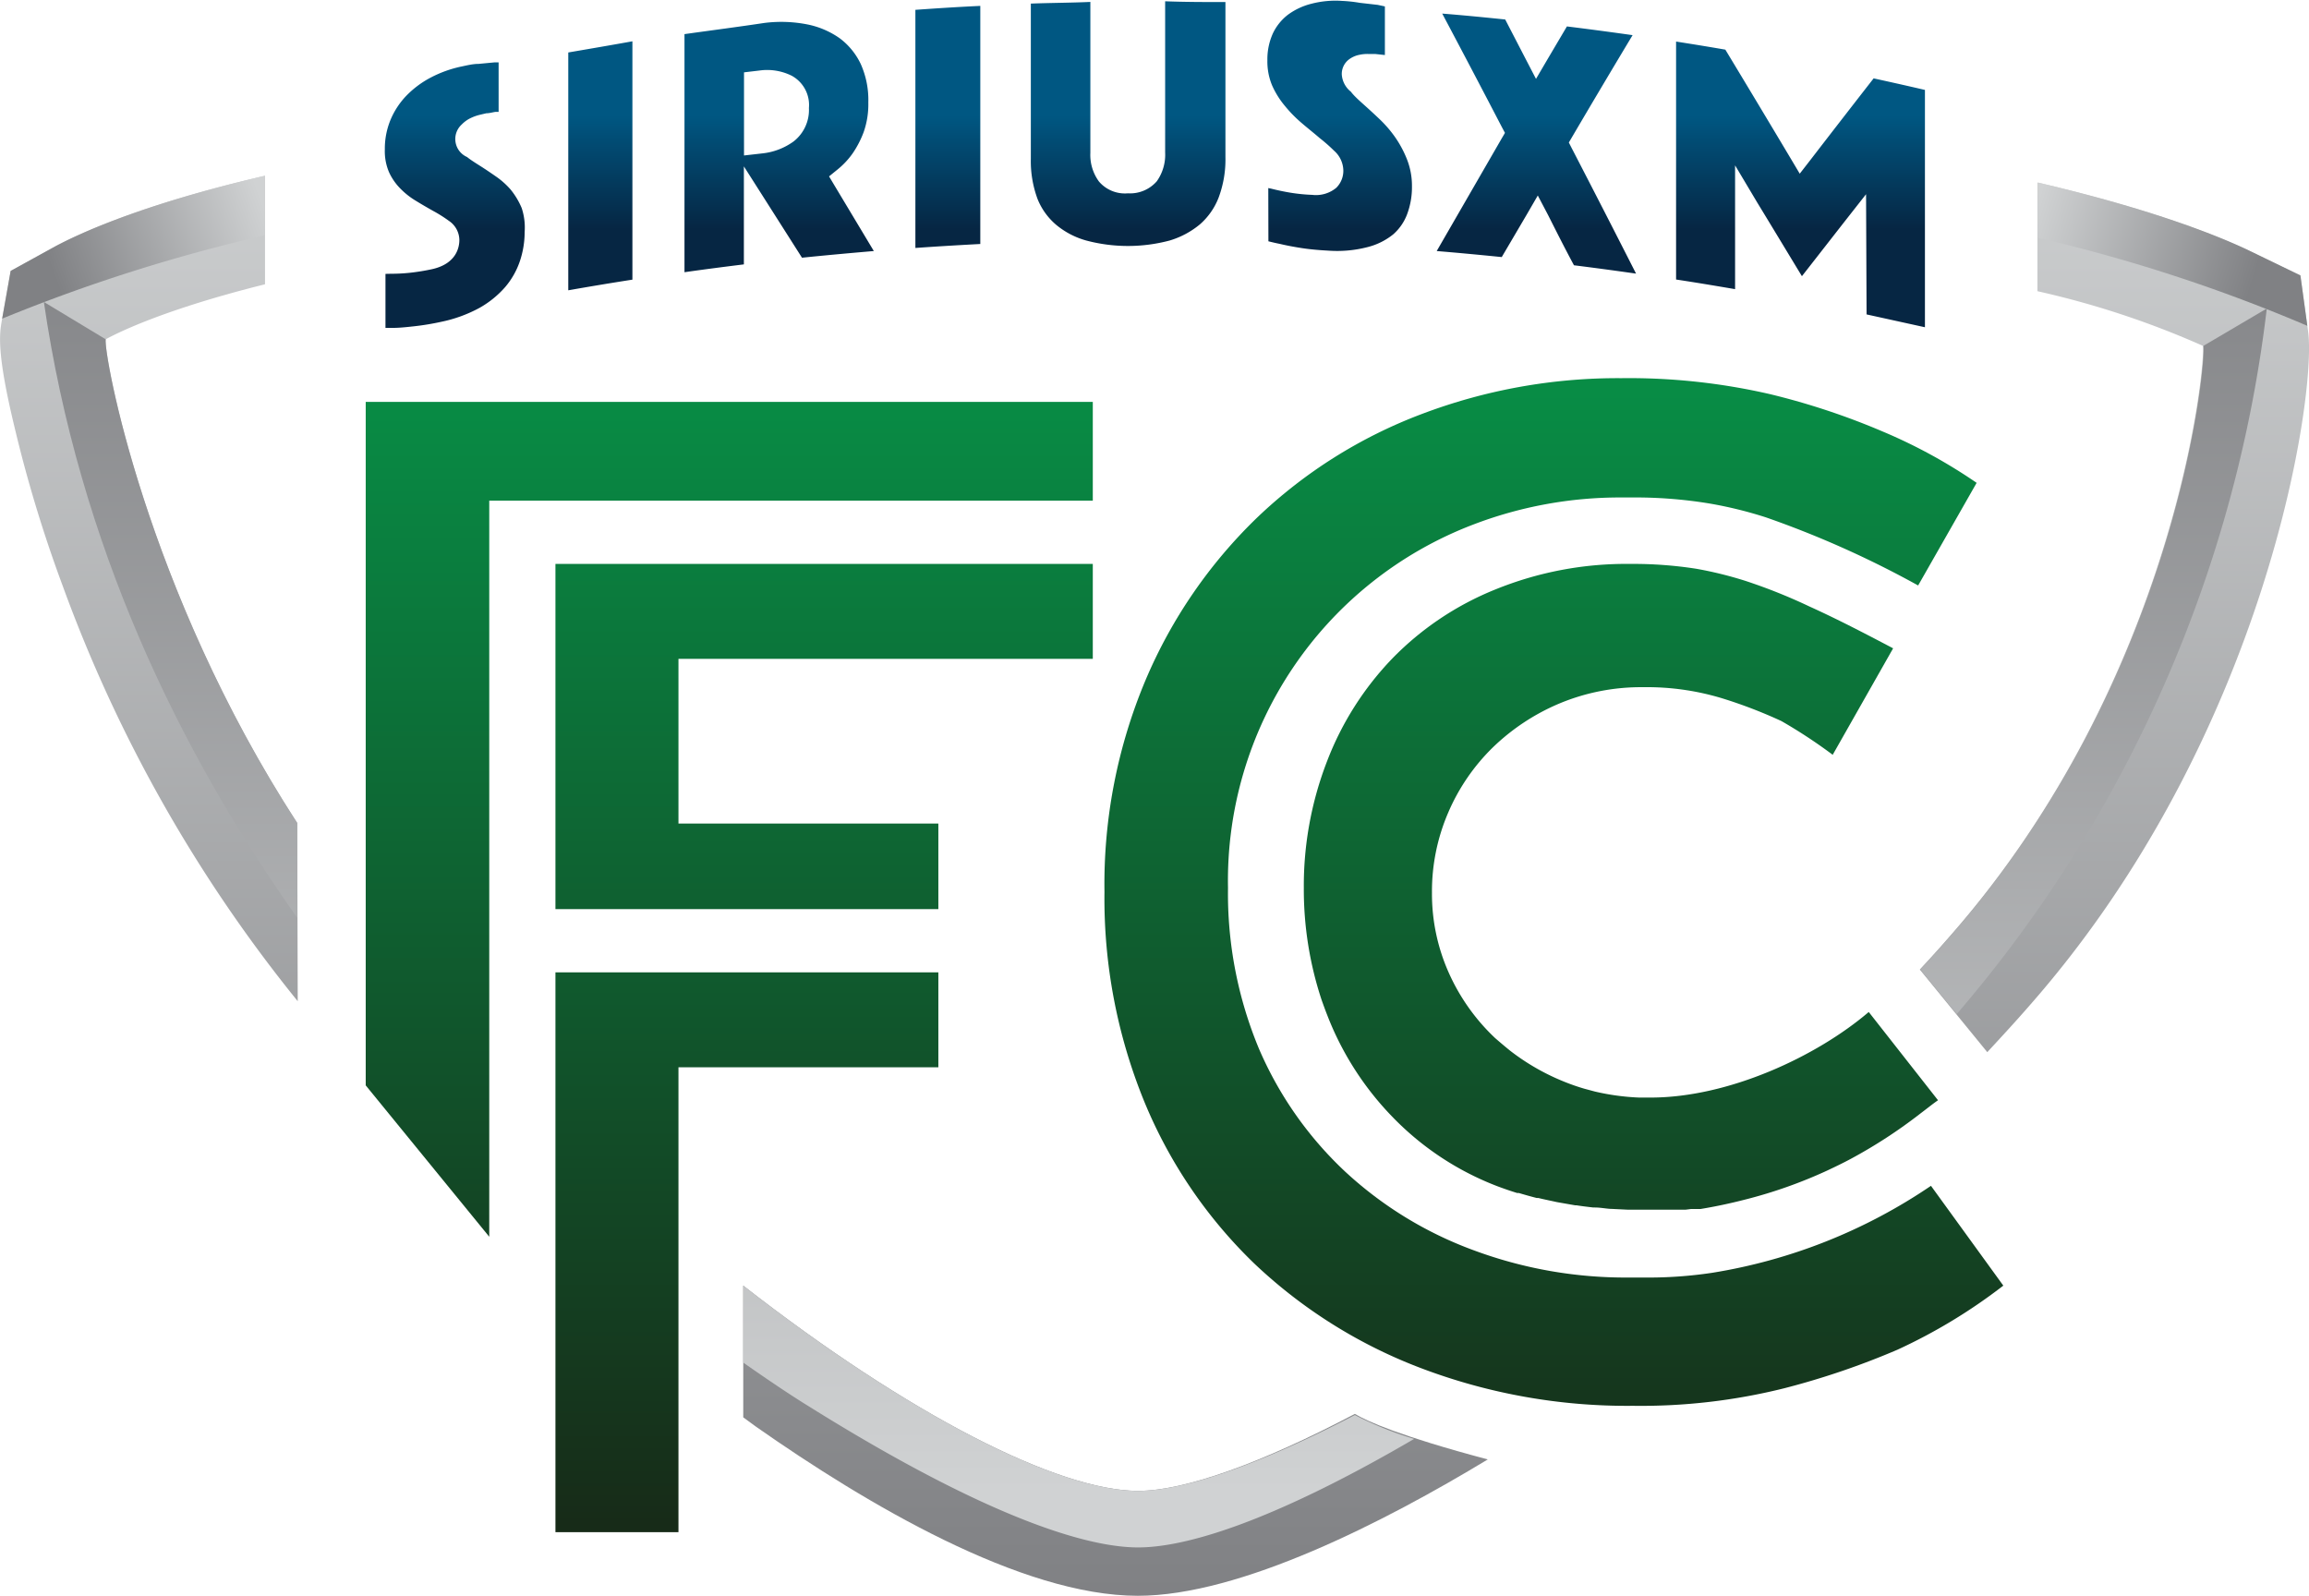 <svg id="Layer_1" data-name="Layer 1" xmlns="http://www.w3.org/2000/svg" xmlns:xlink="http://www.w3.org/1999/xlink" viewBox="0 0 180 124.44"><defs><style>.cls-1{fill:url(#linear-gradient);}.cls-2{fill:url(#linear-gradient-2);}.cls-3{fill:url(#linear-gradient-3);}.cls-4{fill:url(#linear-gradient-4);}.cls-5{fill:url(#linear-gradient-5);}.cls-6{fill:url(#New_Gradient_Swatch_2);}.cls-7{fill:url(#linear-gradient-6);}.cls-8{fill:url(#linear-gradient-7);}.cls-9{fill:url(#linear-gradient-8);}.cls-10{fill:url(#linear-gradient-9);}.cls-11{fill:url(#linear-gradient-10);}.cls-12{fill:url(#linear-gradient-11);}.cls-13{fill:url(#linear-gradient-12);}.cls-14{fill:url(#linear-gradient-13);}</style><linearGradient id="linear-gradient" x1="144.45" y1="76.35" x2="144.45" y2="164.59" gradientUnits="userSpaceOnUse"><stop offset="0" stop-color="#088c45"/><stop offset="1" stop-color="#172b18"/></linearGradient><linearGradient id="linear-gradient-2" x1="139.14" y1="76.35" x2="139.14" y2="164.59" xlink:href="#linear-gradient"/><linearGradient id="linear-gradient-3" x1="56.85" y1="30.57" x2="56.85" y2="118.81" xlink:href="#linear-gradient"/><linearGradient id="linear-gradient-4" x1="64.25" y1="30.57" x2="64.25" y2="118.81" xlink:href="#linear-gradient"/><linearGradient id="linear-gradient-5" x1="58.23" y1="30.57" x2="58.23" y2="118.81" xlink:href="#linear-gradient"/><linearGradient id="New_Gradient_Swatch_2" x1="108.02" y1="54.78" x2="108.02" y2="63.64" gradientUnits="userSpaceOnUse"><stop offset="0" stop-color="#005782"/><stop offset="1" stop-color="#062643"/></linearGradient><linearGradient id="linear-gradient-6" x1="29.58" y1="169.88" x2="29.58" y2="53" gradientUnits="userSpaceOnUse"><stop offset="0" stop-color="#808184"/><stop offset="1" stop-color="#d0d2d3"/></linearGradient><linearGradient id="linear-gradient-7" x1="104.97" y1="169.88" x2="104.97" y2="53" xlink:href="#linear-gradient-6"/><linearGradient id="linear-gradient-8" x1="182.85" y1="169.88" x2="182.85" y2="53" xlink:href="#linear-gradient-6"/><linearGradient id="linear-gradient-9" x1="22.25" y1="67.37" x2="38.42" y2="61.48" xlink:href="#linear-gradient-6"/><linearGradient id="linear-gradient-10" x1="193.72" y1="67.39" x2="176.66" y2="62.1" xlink:href="#linear-gradient-6"/><linearGradient id="linear-gradient-11" x1="102.09" y1="60.47" x2="102.09" y2="162.08" xlink:href="#linear-gradient-6"/><linearGradient id="linear-gradient-12" x1="181.21" y1="60.47" x2="181.21" y2="162.08" xlink:href="#linear-gradient-6"/><linearGradient id="linear-gradient-13" x1="31.29" y1="60.47" x2="31.29" y2="162.08" xlink:href="#linear-gradient-6"/></defs><title>SiriusXMFC-4C</title><path class="cls-1" d="M163.68,124.67c-4.08,3.48-10.93,6.67-17,6.67l-.91,0a18.28,18.28,0,0,1-3.44-.47l-.82-.22a16.35,16.35,0,0,1-1.58-.55,17.58,17.58,0,0,1-4.19-2.4c-.41-.33-.81-.67-1.19-1a15.88,15.88,0,0,1-3.61-5.09,15.08,15.08,0,0,1-1.31-6.24,15.52,15.52,0,0,1,1.26-6.23,15.81,15.81,0,0,1,3.49-5.1,16.86,16.86,0,0,1,5.21-3.43,16.51,16.51,0,0,1,6.52-1.26,20.15,20.15,0,0,1,6.12.86,36.93,36.93,0,0,1,4.64,1.78,39.55,39.55,0,0,1,4,2.63l4.71-8.3c-1.9-1-4.24-2.23-6.52-3.26a42.82,42.82,0,0,0-5-2,29.9,29.9,0,0,0-3.81-.94,31.8,31.8,0,0,0-5.14-.38,27.08,27.08,0,0,0-10.56,2,23.41,23.41,0,0,0-8,5.36,23.84,23.84,0,0,0-5.09,8,26.91,26.91,0,0,0-1.82,9.9,27.45,27.45,0,0,0,1.39,8.74c.14.39.28.78.43,1.16a23.6,23.6,0,0,0,5.14,8,22.58,22.58,0,0,0,8.15,5.36c.51.19,1,.36,1.52.52l.13,0c.47.14.93.27,1.4.39l.13,0c.48.12,1,.22,1.44.32h0l1.43.25h.1c.44.07.88.12,1.3.17h.13c.43,0,.85.09,1.26.11h.06l1.23.06h.08c.37,0,.73,0,1.08,0h.92l.62,0h.07l.6,0h.11l.52,0h.08l.45,0h0l.4-.05H150l.31,0h0l.24,0c1.22-.2,2.37-.45,3.46-.73a36.71,36.71,0,0,0,6.41-2.26c.64-.3,1.26-.6,1.84-.91a38.81,38.81,0,0,0,5.49-3.58c.48-.36.92-.72,1.33-1Z" transform="translate(-18 -45.78)"/><path class="cls-2" d="M151.48,145a33.43,33.43,0,0,1-5.26.37h-1.29a34,34,0,0,1-12.06-2.13,29.85,29.85,0,0,1-10-6.12,28.55,28.55,0,0,1-6.72-9.57A31.42,31.42,0,0,1,113.73,115,29.71,29.71,0,0,1,132.8,86.69a32,32,0,0,1,11.55-2.13h.85a35.69,35.69,0,0,1,6,.46,32,32,0,0,1,4.46,1.09,76.49,76.49,0,0,1,11.87,5.31l4.56-8a41,41,0,0,0-7.32-4A55.6,55.6,0,0,0,156,76.51a49,49,0,0,0-11.61-1.25,43.13,43.13,0,0,0-15.57,2.8A37.92,37.92,0,0,0,116,86.13a38.4,38.4,0,0,0-8.69,12.65,41,41,0,0,0-3.21,16.53,41.8,41.8,0,0,0,3.09,16.31,37.2,37.2,0,0,0,8.58,12.65,38.9,38.9,0,0,0,13.05,8.18,45.28,45.28,0,0,0,16.48,2.92A46.12,46.12,0,0,0,157.1,154a60.86,60.86,0,0,0,8.81-3,42.47,42.47,0,0,0,8.26-5l-5.64-7.78A42.26,42.26,0,0,1,151.48,145Z" transform="translate(-18 -45.78)"/><polygon class="cls-3" points="38.14 39.03 85.19 39.03 85.19 31.33 28.51 31.33 28.51 84.61 38.14 96.41 38.14 39.03"/><polygon class="cls-4" points="43.3 43.96 43.3 70.87 73.15 70.87 73.15 64.2 52.89 64.2 52.89 51.36 85.19 51.36 85.19 43.96 43.3 43.96"/><polygon class="cls-5" points="43.3 75.8 43.3 119.44 52.89 119.44 52.89 83.2 73.15 83.2 73.15 75.8 43.3 75.8"/><path class="cls-6" d="M163.51,70.29l4.55,1V52.79c-1.33-.31-2.67-.61-4-.9q-2.44,3.13-4.89,6.31l-.87,1.12-.72-1.21q-2.54-4.26-5.08-8.46c-1.27-.22-2.56-.43-3.84-.63V67.57c1.53.23,3.07.49,4.6.75V58.67L155,61.59c1.16,1.9,2.31,3.81,3.47,5.72l3.28-4.2,1.72-2.19ZM140.7,66.46c1.61.2,3.23.42,4.84.65q-2.49-4.9-5-9.75l-.24-.47.27-.46q2.35-4,4.7-7.91c-1.7-.24-3.42-.47-5.12-.68l-1.53,2.59-.88,1.5-.8-1.54-1.6-3.09c-1.63-.17-3.27-.33-4.91-.46q2.33,4.39,4.64,8.83l.25.47-.27.46L130,65.35c1.69.14,3.39.3,5.07.47l1.94-3.3.87-1.5.81,1.54C139.34,63.85,140,65.16,140.7,66.46Zm-23.82-1.87c.28.07.57.14.88.2.5.12,1.07.23,1.72.33s1.34.16,2.09.2a9.46,9.46,0,0,0,3.05-.28,5.19,5.19,0,0,0,2-1,3.92,3.92,0,0,0,1.08-1.58,6,6,0,0,0,.37-2.16,5.63,5.63,0,0,0-.35-2,8.48,8.48,0,0,0-.91-1.75,9.36,9.36,0,0,0-1.2-1.42c-.48-.46-.91-.85-1.3-1.2s-.76-.68-1-1a1.87,1.87,0,0,1-.71-1.34,1.42,1.42,0,0,1,.55-1.17,2,2,0,0,1,.84-.37,2.8,2.8,0,0,1,.71-.06h.52l.74.08V46.28l-.56-.12L124,46a11,11,0,0,0-1.38-.15,7.42,7.42,0,0,0-2.38.22,5.21,5.21,0,0,0-1.84.86,4,4,0,0,0-1.17,1.45,4.9,4.9,0,0,0-.43,2.11,4.82,4.82,0,0,0,.36,1.93,6.67,6.67,0,0,0,1,1.61,10.24,10.24,0,0,0,1.3,1.33c.5.43,1,.82,1.4,1.17A13.18,13.18,0,0,1,122,57.53a2.11,2.11,0,0,1,.72,1.51,1.86,1.86,0,0,1-.55,1.38,2.48,2.48,0,0,1-1.88.55,13.79,13.79,0,0,1-1.7-.17c-.54-.09-1-.19-1.48-.31l-.24-.05ZM98.36,46.06v12.1a8.47,8.47,0,0,0,.53,3.15,5.16,5.16,0,0,0,1.45,2,6.28,6.28,0,0,0,2.34,1.22,12.64,12.64,0,0,0,6.5,0,6.66,6.66,0,0,0,2.36-1.26A5.31,5.31,0,0,0,113,61.18a8.49,8.49,0,0,0,.53-3.16V45.94c-1.56,0-3.13,0-4.7-.06V57.67a3.57,3.57,0,0,1-.65,2.24,2.76,2.76,0,0,1-2.25.94,2.66,2.66,0,0,1-2.26-.92A3.5,3.5,0,0,1,103,57.7V45.93C101.47,46,99.91,46,98.36,46.06ZM48.05,67.13v4.21l.6,0c.49,0,1.05-.06,1.68-.13a19.85,19.85,0,0,0,2.05-.34,10.78,10.78,0,0,0,3-1.09,7.61,7.61,0,0,0,2-1.62,6.16,6.16,0,0,0,1.14-2,7.11,7.11,0,0,0,.38-2.3A4.83,4.83,0,0,0,58.67,62a5.87,5.87,0,0,0-.87-1.45h0a6.13,6.13,0,0,0-1.12-1c-.46-.32-.89-.61-1.27-.85s-.76-.48-1-.68A1.53,1.53,0,0,1,54,55.48a2.42,2.42,0,0,1,.72-.51,3.64,3.64,0,0,1,.68-.24l.51-.12c.25,0,.5-.08.73-.11l.23,0V50.64h-.29l-1.27.12c-.46,0-.92.12-1.36.21a9.26,9.26,0,0,0-2.38.86,7.49,7.49,0,0,0-1.9,1.42,6.12,6.12,0,0,0-1.23,1.88A5.88,5.88,0,0,0,48,57.43a4.16,4.16,0,0,0,.33,1.78,4.43,4.43,0,0,0,.89,1.28,6,6,0,0,0,1.21.95c.49.3.94.56,1.37.8A10.87,10.87,0,0,1,53,63a1.82,1.82,0,0,1,.81,1.49c0,.54-.21,1.86-2.16,2.28-.56.12-1.12.21-1.66.27a13.36,13.36,0,0,1-1.47.08ZM62.3,49.87V68.41c1.65-.29,3.33-.57,5-.83V49C65.63,49.3,64,49.58,62.3,49.87Zm-6.94,6.4Zm16-7.83V67c1.54-.22,3.09-.42,4.63-.61V58.75l1.77,2.78,2.76,4.34c1.85-.19,3.73-.36,5.6-.52l-3.06-5.1-.43-.72.64-.52a6.21,6.21,0,0,0,1.21-1.29,7.65,7.65,0,0,0,.85-1.65,6.5,6.5,0,0,0,.36-2.3,6.84,6.84,0,0,0-.59-3,5.37,5.37,0,0,0-1.63-2,6.62,6.62,0,0,0-2.55-1.09,10.5,10.5,0,0,0-3.34-.11C75.52,47.88,73.43,48.15,71.36,48.44Zm18-1.89V65.11c1.68-.12,3.38-.22,5.06-.31V46.24C92.69,46.32,91,46.43,89.31,46.55ZM76,57.9V51.42l1.19-.14a4.3,4.3,0,0,1,2.54.41,2.6,2.6,0,0,1,1.33,2.51,3.11,3.11,0,0,1-1.2,2.61,5.05,5.05,0,0,1-2.45.93Z" transform="translate(-18 -45.78)"/><path class="cls-7" d="M41.17,109.94C29.32,91.67,26.06,73.29,26.24,72.23c1-.55,4.64-2.35,12.42-4.29V59.48C28.87,61.75,24,64.08,22.28,65l-3.45,1.9-.69,3.88c-.17,1-.43,2.42,1,8.33a105.29,105.29,0,0,0,3.74,12.32,112.51,112.51,0,0,0,18.33,32.4Z" transform="translate(-18 -45.78)"/><path class="cls-8" d="M123.62,156c-7.23,3.82-13.26,6-16.9,6-6.22,0-17.86-5.92-30.78-16v10.27l1,.73c8.56,6,20.67,13.18,29.76,13.18,8,0,19.27-5.78,27.28-10.63C127.13,157.73,124.56,156.57,123.62,156Z" transform="translate(-18 -45.78)"/><path class="cls-9" d="M197.93,71.61l-.6-4.36-4-1.92c-1.85-.89-6.94-3.09-16.5-5.32v8.47a68.66,68.66,0,0,1,12.9,4.26c.21,1.49-2.07,25.9-19.71,46-.77.89-1.56,1.76-2.36,2.62l5.26,6.44c1.12-1.21,2.23-2.41,3.29-3.63C194.73,103.11,198.61,76.51,197.93,71.61Z" transform="translate(-18 -45.78)"/><path class="cls-10" d="M22.28,65l-3.45,1.9-.66,3.72a131.44,131.44,0,0,1,20.49-6.5V59.48C28.87,61.75,24,64.08,22.28,65Z" transform="translate(-18 -45.78)"/><path class="cls-11" d="M193.37,65.33c-1.85-.89-6.94-3.09-16.5-5.32v4.31a126,126,0,0,1,21,6.86l-.54-3.93Z" transform="translate(-18 -45.78)"/><path class="cls-12" d="M106.72,162c-6.22,0-17.86-5.92-30.78-16V152c2,1.4,3.71,2.55,5.11,3.41,13.83,8.64,21.64,11,25.67,11,3.61,0,10.25-1.88,21.52-8.46a27.06,27.06,0,0,1-4.62-1.86C116.39,159.85,110.36,162,106.72,162Z" transform="translate(-18 -45.78)"/><path class="cls-13" d="M189.77,72.74c.21,1.49-2.07,25.9-19.71,46-.77.89-1.56,1.76-2.36,2.62l2.84,3.47a102.92,102.92,0,0,0,24.17-55Z" transform="translate(-18 -45.78)"/><path class="cls-14" d="M26.24,72.23l-4.82-2.91c2.75,18.91,10.53,35,19.75,48v-7.39C29.32,91.67,26.06,73.29,26.24,72.23Z" transform="translate(-18 -45.78)"/></svg>